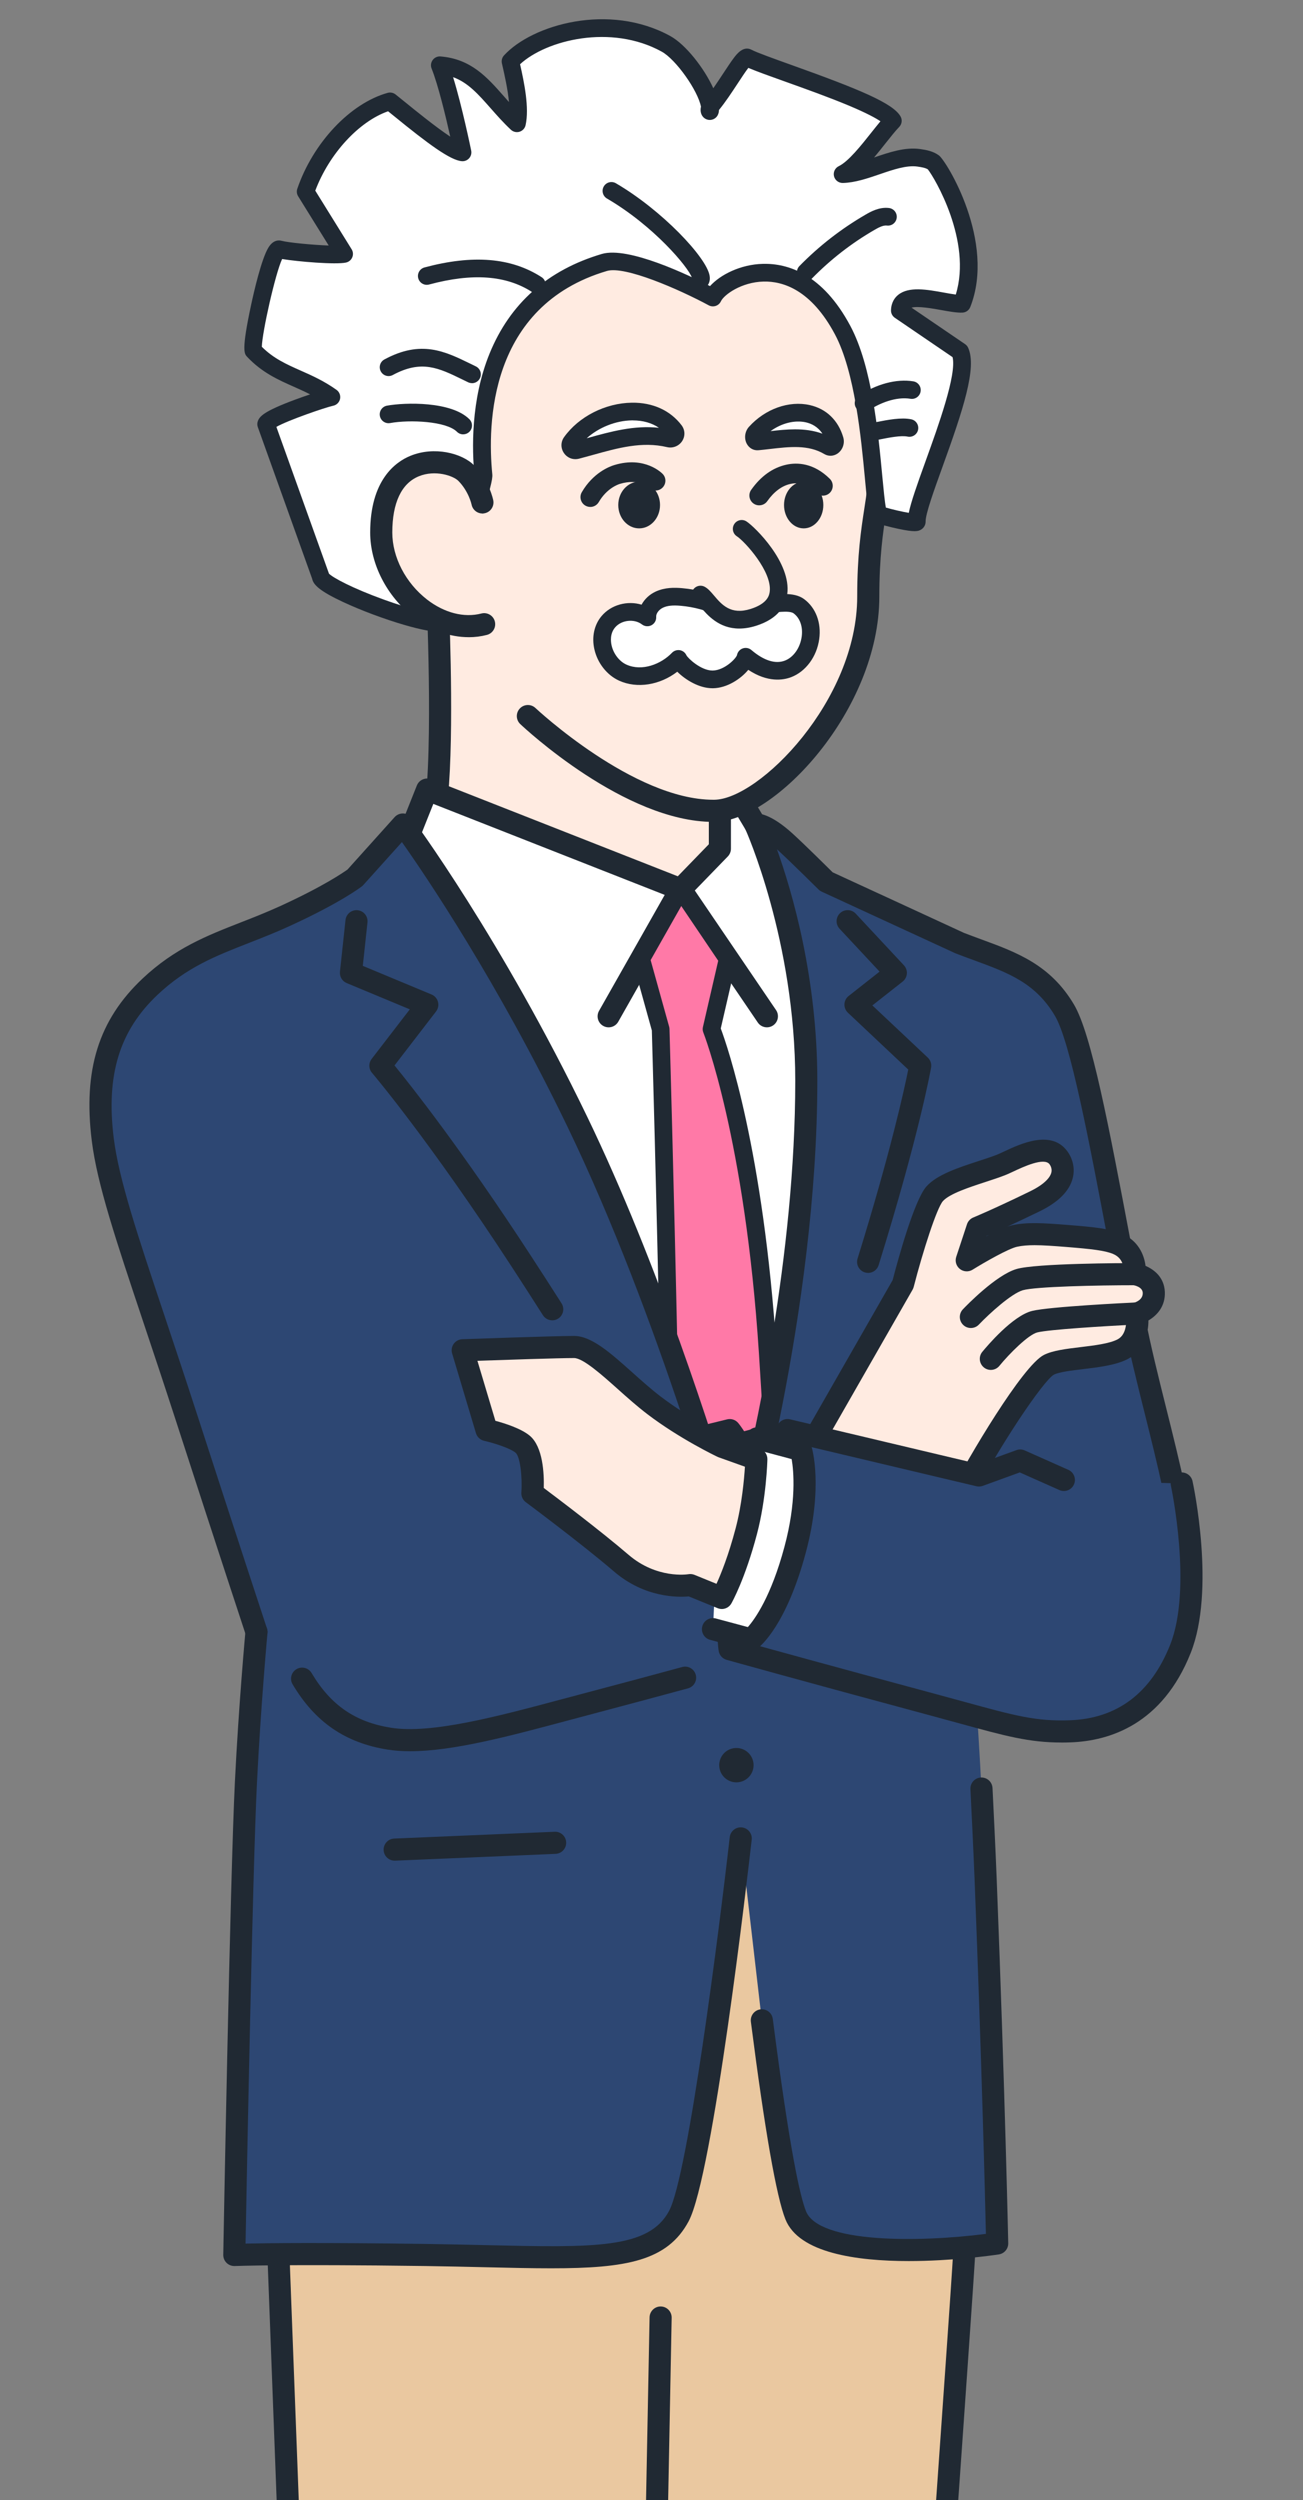 <?xml version="1.0" encoding="UTF-8"?>
<svg id="__1" data-name="_1" xmlns="http://www.w3.org/2000/svg" viewBox="0 0 453.54 869.92">
  <rect x="0" y="0" width="453.54" height="869.92" fill="#808080" stroke="none"/>
  <defs>
    <style>
      .cls-1 {
        fill: #2d4773;
      }

      .cls-2 {
        fill: #fff;
      }

      .cls-3 {
        fill: #202933;
      }

      .cls-4 {
        fill: #ff79a7;
      }

      .cls-5 {
        fill: #ffebe1;
      }

      .cls-6 {
        fill: #eac8a0;
      }
    </style>
  </defs>
  <path class="cls-6" d="M336.13,626.12v147.88c0,7-5.61,82.47-11.54,169.41h0s-6.61,90.93-7.92,116.29c-2.38,46.09,1.55,80.32-.07,87.34-1.4,6.08-5.76,9.15-5.76,9.15l7.82,43.65s-29.32,6.33-45.8,7.67c-30.91,2.51-50.62-2.53-50.62-2.53v2.12s-29.39,4.31-55.15,4.18c-28.89-.15-54.35-7.25-54.35-7.25l-16.35-433.03v-144.89h239.73Z"/>
  <path class="cls-3" d="M168.27,1215.14c25.47,0,54.25-4.18,54.54-4.22.98-.14,1.82-.65,2.41-1.36,7.32,1.36,24.41,3.72,47.96,1.81,16.54-1.34,45.09-7.48,46.29-7.74,2.03-.44,3.34-2.4,2.98-4.44l-7.44-41.53c1.77-1.8,4.25-5.03,5.34-9.73.74-3.21.56-9.4.12-22.01-.54-15.45-1.36-38.81.04-66.01,1.29-25.03,7.85-115.3,7.91-116.21,2.24-32.85,4.43-64.04,6.3-90.53,3.16-44.97,5.25-74.67,5.25-79.16v-147.88c0-2.12-1.72-3.85-3.85-3.85H96.41c-2.12,0-3.85,1.72-3.85,3.85v144.89l16.35,433.18c.06,1.67,1.2,3.11,2.81,3.56,1.06.3,26.29,7.23,55.36,7.39.39,0,.79,0,1.19,0ZM218.62,1203.72c-8.16,1.07-31.1,3.82-51.5,3.72-22.66-.12-43.41-4.65-50.63-6.41l-16.24-430.16v-140.89h232.03v144.04c0,4.22-2.19,35.43-5.23,78.62-1.86,26.49-4.06,57.69-6.3,90.53-.07.89-6.63,91.25-7.92,116.35-1.42,27.53-.59,51.09-.05,66.67.33,9.47.62,17.64.07,20-1.03,4.48-4.23,6.88-4.26,6.9-1.18.87-1.79,2.36-1.53,3.8l7.16,39.97c-8.32,1.71-29.01,5.81-41.66,6.83-29.8,2.42-49.17-2.37-49.36-2.42-1.16-.29-2.37-.04-3.31.69-.59.46-1.03,1.08-1.27,1.77Z"/>
  <path class="cls-3" d="M222.26,1208.84c2.09,0,3.8-1.67,3.84-3.77l7.69-398.6c.04-2.12-1.65-3.88-3.77-3.92-2.1-.05-3.88,1.65-3.92,3.77l-7.69,398.6c-.04,2.12,1.65,3.88,3.77,3.92.03,0,.05,0,.08,0Z"/>
  <g>
    <path class="cls-5" d="M113.36,327.54c22.63-12.13,30.82-20.8,37.17-40.49,4.55-16.92,1.86-77.27,1.86-77.27l49.24,16.77,48.95,13.76v65.73c0,6.97,27.36,19.11,46.65,26.31s4.94,24.6,4.94,24.6l-69.69,42.88h-40.14s-52.27-30.21-62.51-35.28c-10.24-5.07-39.09-24.88-16.46-37.01Z"/>
    <path class="cls-3" d="M192.33,403.67c1.33,0,2.62-.69,3.33-1.92,1.06-1.84.43-4.19-1.41-5.26-2.14-1.24-52.49-30.33-62.72-35.4-7.88-3.9-22.64-14.48-22.77-22.44-.02-1.05-.07-4.25,6.42-7.73,23.67-12.69,32.42-22.26,39.02-42.7.02-.06.04-.12.05-.18,3.87-14.37,2.75-57.28,2.2-72.82l43.94,14.97c.06.02.13.04.2.06l46.14,12.97v62.82c0,7.68,16.53,17.74,49.15,29.91,4.15,1.55,6.61,3.67,7.32,6.3,1.14,4.18-1.97,9.53-3.65,11.79l-69.1,42.52c-1.81,1.11-2.37,3.48-1.26,5.29,1.11,1.81,3.49,2.37,5.29,1.26l69.69-42.88c.36-.22.68-.5.95-.83.82-1,7.95-10,5.51-19.12-1.39-5.18-5.45-9.06-12.07-11.53-28.71-10.72-43.03-19.76-44.14-22.85v-65.59c0-1.72-1.15-3.24-2.8-3.7l-48.85-13.74-49.14-16.74c-1.2-.41-2.53-.2-3.55.56-1.02.76-1.59,1.98-1.54,3.25.03.6,2.61,59.73-1.7,76.01-5.99,18.52-13.27,26.38-35.3,38.19-8.78,4.71-10.54,10.56-10.48,14.63.21,13.09,19.6,25.53,27.05,29.21,10.01,4.95,61.77,34.86,62.29,35.16.61.35,1.27.52,1.92.52Z"/>
  </g>
  <g>
    <polygon class="cls-2" points="307.29 328.16 272.86 303.52 255.64 274.74 250.57 274.74 250.57 295.31 236.9 309.42 148.68 274.74 137.19 303.52 132.71 328.16 240.45 567.86 279.29 567.86 307.29 328.16"/>
    <path class="cls-3" d="M240.45,571.71h38.84c1.95,0,3.59-1.46,3.82-3.4l28-239.71c.16-1.39-.44-2.76-1.58-3.57l-33.77-24.17-16.81-28.09c-.69-1.16-1.95-1.87-3.3-1.87h-5.07c-2.12,0-3.85,1.72-3.85,3.85v19.01l-10.81,11.15-85.84-33.75c-1.97-.78-4.2.19-4.98,2.15l-11.48,28.78c-.1.24-.17.49-.21.74l-4.48,24.64c-.14.77-.04,1.56.28,2.26l107.74,239.71c.62,1.38,2,2.27,3.51,2.27ZM275.86,564.02h-32.93l-106.22-236.35,4.2-23.08,9.92-24.87,84.66,33.29c1.44.57,3.09.21,4.17-.9l13.68-14.11c.69-.72,1.08-1.68,1.08-2.68v-15.12l15.14,25.3c.27.45.63.85,1.06,1.15l32.58,23.32-27.34,234.05Z"/>
  </g>
  <path class="cls-3" d="M211.85,357.47c1.34,0,2.64-.7,3.35-1.95l21.99-38.82,26.57,39.08c1.19,1.76,3.59,2.21,5.34,1.02,1.76-1.19,2.21-3.59,1.02-5.34l-30.04-44.2c-.75-1.1-1.99-1.73-3.34-1.68-1.33.05-2.53.79-3.19,1.95l-25.04,44.2c-1.05,1.85-.4,4.2,1.45,5.24.6.34,1.25.5,1.89.5Z"/>
  <g>
    <path class="cls-4" d="M253.29,333.67l-5.63,24.42s14.63,36.41,19.57,112.41c1.22,18.81,3.03,50.67,4.68,80.63h-38.76c.08-29.17.04-60.1-.36-78.85-1.34-62.57-2.82-114.19-2.82-114.19l-6.79-24.42,13.74-24.25,16.39,24.25Z"/>
    <path class="cls-3" d="M271.9,554.2h-38.76c-.82,0-1.6-.33-2.18-.9-.58-.58-.9-1.36-.9-2.18.1-36.33-.02-62.84-.36-78.77-1.26-59.07-2.68-108.99-2.81-113.79l-6.69-24.06c-.22-.79-.12-1.63.29-2.34l13.74-24.25c.53-.93,1.49-1.52,2.56-1.56,1.07-.04,2.07.47,2.67,1.35l16.39,24.25c.48.71.64,1.58.45,2.41l-5.42,23.5c2.33,6.22,14.88,42.46,19.43,112.43,1.04,16.05,2.62,43.19,4.68,80.66.05.84-.26,1.67-.84,2.28-.58.61-1.39.96-2.24.96ZM236.22,548.05h32.43c-1.97-35.78-3.49-61.79-4.5-77.35-4.84-74.5-19.21-111.1-19.35-111.46-.23-.58-.28-1.23-.14-1.84l5.33-23.11-12.86-19.03-10.66,18.82,6.45,23.19c.07.24.1.49.11.74.02.52,1.5,52.35,2.83,114.21.33,15.53.46,41.03.37,75.84Z"/>
  </g>
  <path class="cls-1" d="M52.23,343.32c14.68-13.85,29.2-16.47,46.86-24.53,17.65-8.06,24.51-13.4,24.51-13.4l16.64-18.5s30.55,40.92,60.76,103.5c32.64,67.61,55.3,150.22,55.3,150.22,0,0,24.36-83.46,24.36-164.51,0-50.35-17.74-89.2-17.74-89.2,0,0,3.2-.54,10.42,6.05,4.64,4.23,14.27,13.81,14.27,13.81l16.98,7.83v-.02s.08.04.22.12l29.25,13.48c14.81,5.75,27.71,8.56,36.47,23.35,6.98,11.78,14.86,58.98,24.2,107.13,8.76,45.13,30.36,98.51,9.11,122.41-13.83,15.55-64.6,3.15-64.6,3.15,0,0,2.22,28.47,3.82,69.45,2.97,75.99,4.03,126.99,4.03,126.99,0,0-62.53,9.19-70.13-9.81-3.6-8.99-8.08-38.87-11.8-67.84l-7.33-63.3s-13.14,115.7-21.52,131.4c-9.52,17.85-34.58,14.3-88.17,13.55-50.15-.7-66.58,0-66.58,0,0,0,2.9-130.25,4.04-164.44,1.14-34.19,3.67-52.33,3.67-52.33,0,0-9.75-29.51-24.38-74.69-15.82-48.83-26.68-77-29.13-96.75-2.74-22.17,1.52-39,16.46-53.1Z"/>
  <path class="cls-3" d="M316.27,786.75c14.81,0,28.37-1.86,31.38-2.31,1.92-.28,3.33-1.95,3.29-3.89-.01-.51-1.09-51.9-4.03-127.06-.39-9.95-1.09-24.38-1.44-31.34-.11-2.12-1.92-3.76-4.04-3.65-2.12.11-3.75,1.91-3.65,4.04.35,6.94,1.05,21.34,1.44,31.25,2.5,64.06,3.66,110.83,3.95,123.5-23.2,2.98-58.15,3.33-62.63-7.89-1.99-4.98-5.61-20.62-11.55-66.9-.27-2.11-2.21-3.6-4.3-3.33-2.11.27-3.6,2.2-3.33,4.31,4.85,37.8,8.9,60.94,12.04,68.78,4.67,11.68,24.71,14.49,42.88,14.49Z"/>
  <path class="cls-3" d="M376.04,592.78c12.32,0,24.41-2.13,30.67-9.17,17.65-19.85,8.71-55.61-.74-93.48-2.68-10.72-5.45-21.8-7.47-32.22-1.69-8.72-3.34-17.41-4.94-25.87-7.64-40.37-13.67-72.26-19.73-82.49-8.21-13.87-19.9-18.16-32.26-22.69-1.97-.72-3.97-1.46-6.02-2.25l-29.17-13.46c-.16-.08-.33-.16-.49-.22l-16.06-7.4c-2.04-2.02-9.8-9.7-13.9-13.44-7.76-7.08-12.13-7.26-13.65-7-1.18.2-2.2.93-2.76,1.99-.56,1.06-.6,2.31-.1,3.4.17.38,17.39,38.75,17.39,87.6,0,60.71-13.96,123.47-20.68,150.16-7.85-26.24-27.01-86.44-51.67-137.53-30.02-62.19-60.84-103.71-61.15-104.12-.69-.92-1.76-1.49-2.91-1.54-1.14-.05-2.26.41-3.04,1.27l-16.38,18.22c-1.34.97-8.37,5.85-23.5,12.76-4.74,2.16-9.28,3.94-13.68,5.66-11.84,4.63-23.02,9.01-34.22,19.57-15.24,14.38-20.69,31.76-17.64,56.37,1.86,15.03,8.31,34.33,18.08,63.54,3.34,9.99,7.12,21.31,11.21,33.92,14.47,44.67,24.29,74.42,24.39,74.71.67,2.02,2.84,3.11,4.86,2.45,2.02-.67,3.11-2.84,2.45-4.86-.1-.3-9.91-30.02-24.38-74.67-4.1-12.65-7.89-23.98-11.23-33.99-9.62-28.78-15.97-47.79-17.74-62.05-2.71-21.93,2-37.3,15.28-49.83,10.12-9.54,20.14-13.46,31.74-18,4.49-1.76,9.14-3.57,14.07-5.83,17.86-8.16,24.98-13.64,25.28-13.87.18-.14.35-.29.5-.46l13.45-14.95c8.15,11.53,33.13,48.3,57.63,99.05,32.12,66.53,54.83,148.74,55.05,149.56.46,1.66,1.96,2.81,3.68,2.83.01,0,.02,0,.03,0,1.71,0,3.21-1.13,3.69-2.77.25-.84,24.51-84.93,24.51-165.59,0-35.85-8.71-65.66-14.05-80.57.1.09.19.17.29.26,4.52,4.13,14.05,13.6,14.15,13.69.32.32.69.58,1.1.77l16.98,7.83s.07.03.11.05c.04.02.07.04.11.05l29.25,13.48c.07.03.15.06.22.09,2.13.83,4.22,1.59,6.26,2.34,12,4.4,21.47,7.87,28.29,19.39,5.37,9.07,11.89,43.52,18.79,80,1.6,8.47,3.25,17.17,4.94,25.9,2.06,10.62,4.86,21.8,7.56,32.62,8.56,34.26,17.41,69.69,2.46,86.5-10.07,11.33-47.31,5.26-60.81,1.96-2.06-.51-4.14.76-4.65,2.82-.5,2.06.76,4.14,2.82,4.65,3.15.77,20.66,4.85,37.71,4.85Z"/>
  <path class="cls-3" d="M191.93,789.27c26,0,40.4-2.56,47.77-16.37,8.48-15.9,20.6-120.86,21.95-132.78.24-2.11-1.28-4.02-3.39-4.26-2.1-.24-4.02,1.28-4.26,3.39-3.63,31.98-14.5,117.67-21.1,130.03-7.06,13.24-25.97,12.8-63.66,11.93-6.47-.15-13.48-.31-21.06-.42-36.67-.51-55.24-.28-62.71-.12.41-22.26,2.47-129.96,3.97-160.29,1.31-26.49,3.64-51.92,3.66-52.17.2-2.12-1.36-3.99-3.48-4.18-2.12-.19-3.99,1.36-4.18,3.48-.02.26-2.37,25.84-3.68,52.5-1.67,33.84-4.03,163.26-4.05,164.56-.02,1.06.4,2.08,1.16,2.82.76.74,1.79,1.13,2.85,1.09.16,0,16.98-.69,66.36,0,7.55.11,14.54.27,20.99.42,8.46.2,16.06.37,22.85.37Z"/>
  <g>
    <circle class="cls-3" cx="256.3" cy="566.78" r="5.98"/>
    <circle class="cls-3" cx="256.3" cy="614.21" r="5.98" transform="translate(-95.08 48.99) rotate(-9.22)"/>
  </g>
  <path class="cls-3" d="M137.37,647.43c.06,0,.11,0,.17,0l55.85-2.37c2.12-.09,3.77-1.88,3.68-4.01-.09-2.12-1.88-3.78-4.01-3.68l-55.85,2.37c-2.12.09-3.77,1.88-3.68,4.01.09,2.07,1.79,3.68,3.84,3.68Z"/>
  <path class="cls-3" d="M192.22,459.42c.71,0,1.42-.19,2.06-.6,1.79-1.14,2.32-3.52,1.18-5.31-3.45-5.41-7.06-11.02-10.82-16.78-23.76-36.47-41.55-58.93-47.32-66l14.46-18.79c.73-.95.98-2.18.67-3.34-.31-1.16-1.13-2.1-2.24-2.56l-23.93-9.96,1.63-15.12c.23-2.11-1.3-4.01-3.41-4.24-2.1-.23-4.01,1.3-4.24,3.41l-1.93,17.98c-.18,1.69.77,3.31,2.35,3.96l21.96,9.14-13.28,17.25c-1.11,1.44-1.06,3.46.12,4.84.2.23,20.01,23.54,48.72,67.61,3.74,5.74,7.34,11.33,10.77,16.72.73,1.15,1.98,1.78,3.25,1.78Z"/>
  <path class="cls-3" d="M302.16,442.92c1.64,0,3.16-1.06,3.67-2.71,14.08-45.3,18.09-67.8,18.26-68.74.22-1.28-.21-2.58-1.15-3.47l-19.29-18.16,10.55-8.3c.85-.67,1.37-1.66,1.46-2.73.08-1.07-.29-2.13-1.02-2.92l-16.78-17.98c-1.45-1.55-3.88-1.64-5.44-.19-1.55,1.45-1.64,3.88-.19,5.44l13.93,14.92-10.77,8.48c-.88.69-1.41,1.73-1.46,2.85-.05,1.12.39,2.2,1.21,2.97l21,19.78c-1.3,6.48-6.07,28.52-17.64,65.77-.63,2.03.5,4.18,2.53,4.81.38.12.76.17,1.14.17Z"/>
  <g>
    <path class="cls-5" d="M217.82,55.13c19.67-.25,43.88,3.48,58.15,18.46,30.13,31.64,31.35,79.11,29.71,96.4-.81,8.38-3.46,17.7-3.46,37.59,0,38.92-36.05,74.37-53.54,74.55-29.69.3-64.94-32.96-64.94-32.96l-29.28-44.16v-25.69s0-16.39.15-33.76c.23-25.79,8.08-89.71,63.2-90.42Z"/>
    <path class="cls-3" d="M248.28,285.98c.15,0,.29,0,.44,0,21.06-.21,57.35-39.03,57.35-78.4,0-13.94,1.32-22.51,2.38-29.4.42-2.74.82-5.33,1.06-7.82.59-6.25,4.75-62.13-30.76-99.42-15.89-16.69-41.96-19.9-60.98-19.66-62.99.81-66.86,78.64-67,94.23-.15,17.19-.15,33.63-.15,33.8v25.69c0,2.12,1.72,3.85,3.85,3.85s3.85-1.72,3.85-3.85v-25.69c0-.16,0-16.57.15-33.73.13-14.34,3.58-85.88,59.4-86.6,14.34-.19,40.59,1.81,55.31,17.27,26.93,28.28,30.69,72,28.67,93.38-.22,2.27-.58,4.64-1.01,7.38-1.1,7.15-2.47,16.05-2.47,30.57,0,36.26-34.2,70.54-49.73,70.7-.12,0-.25,0-.37,0-27.71,0-61.55-31.6-61.89-31.92-1.55-1.46-3.98-1.38-5.44.16-1.46,1.55-1.39,3.98.16,5.44,1.48,1.4,36.4,34.02,67.17,34.02Z"/>
  </g>
  <path class="cls-3" d="M258.05,217.78c.08-.94,1.1-1.37,2.73-2.49,1.57-1.21,2.6-1.9,3.41-1.62.85.29,1.99,2.97-1.14,5.4-3.25,2.24-5.09-.31-5-1.29Z"/>
  <path class="cls-3" d="M205.46,176.4c1.18,0,2.32-.61,2.96-1.7,2.75-4.73,6.6-6.1,7.35-6.33,6.54-1.99,9.85,1.17,9.99,1.31,1.33,1.31,3.48,1.34,4.81.03,1.33-1.3,1.4-3.41.13-4.76-.25-.26-6.17-6.4-16.92-3.12-1.65.5-7.33,2.67-11.27,9.43-.95,1.63-.39,3.73,1.24,4.67.54.31,1.13.46,1.71.46Z"/>
  <path class="cls-3" d="M264.27,175.83c1.07,0,2.13-.5,2.79-1.44,2.36-3.32,5.08-5.35,8.09-6.01,3.11-.69,6.1.36,8.89,3.1,1.34,1.33,3.51,1.31,4.83-.03,1.33-1.34,1.31-3.51-.03-4.84-5.66-5.58-11.38-5.75-15.17-4.91-4.72,1.05-8.83,3.98-12.2,8.74-1.09,1.54-.73,3.67.81,4.77.6.43,1.29.63,1.97.63Z"/>
  <ellipse class="cls-3" cx="222.47" cy="175.73" rx="7.27" ry="8.12"/>
  <ellipse class="cls-3" cx="279.74" cy="175.73" rx="6.84" ry="8.12"/>
  <g>
    <g>
      <path class="cls-3" d="M142.74,609.35c14.93,0,34.3-5.18,54.62-10.61,2.5-.67,5-1.34,7.5-2,12.06-3.19,23.71-6.31,34.62-9.27,2.05-.56,3.26-2.67,2.7-4.72-.56-2.05-2.67-3.26-4.72-2.7-10.9,2.96-22.53,6.08-34.57,9.26-2.51.66-5.02,1.33-7.52,2-22.26,5.95-45.28,12.1-59.27,9.87-12.46-1.98-20.99-7.86-27.64-19.04-1.09-1.83-3.45-2.43-5.27-1.34-1.83,1.09-2.43,3.45-1.34,5.27,7.82,13.15,18.32,20.36,33.04,22.71,2.45.39,5.07.57,7.85.57Z"/>
      <path class="cls-3" d="M269.34,537.67c.33,0,.66-.04,1-.13,2.05-.55,3.27-2.66,2.72-4.71-7.32-27.33-15.8-37.33-16.15-37.74-.94-1.09-2.41-1.56-3.81-1.22-.14.03-14.65,3.55-31.55,7.9-2.06.53-3.3,2.63-2.77,4.68.53,2.06,2.63,3.3,4.68,2.77,12.72-3.27,24.07-6.07,28.93-7.26,2.49,3.79,8.12,13.77,13.24,32.87.46,1.72,2.01,2.85,3.71,2.85Z"/>
      <g>
        <path class="cls-2" d="M264.6,500.49s7.13,7.98,13.77,32.96l1.55,33.43-13.27,3.56s-8.7-6.52-15.33-31.24c-5.91-22.05-2.05-34.6-2.05-34.6l15.34-4.11Z"/>
        <path class="cls-3" d="M266.64,574.28c.33,0,.67-.04,1-.13l13.27-3.56c2.05-.55,3.27-2.66,2.72-4.71-.55-2.05-2.66-3.27-4.71-2.72l-11.15,2.99c-2.42-2.74-8.08-10.59-12.74-27.95-4.2-15.68-3.21-26.31-2.5-30.49l10.5-2.81c2.24,3.49,7.04,12.32,11.62,29.54.54,2.05,2.64,3.28,4.71,2.73,2.05-.55,3.28-2.65,2.73-4.71-6.8-25.57-14.3-34.18-14.62-34.53-.97-1.08-2.47-1.53-3.86-1.15l-15.34,4.11c-1.28.34-2.29,1.32-2.68,2.58-.17.56-4.12,13.87,2.01,36.72,6.77,25.28,15.74,32.57,16.74,33.32.67.5,1.48.77,2.31.77Z"/>
      </g>
    </g>
    <g>
      <g>
        <path class="cls-5" d="M334.14,521.2c8.71-16.86,25.66-43.66,30.98-46.32,5.32-2.66,19.25-2.03,25.71-5.45,6.46-3.42,4.88-12.41,4.88-12.41,0,0,6.19-1.59,5.92-7.38-.25-5.45-6.68-6.3-6.68-6.3,0,0,1.02-7.66-6.01-10.58-3.51-1.46-8.58-2.01-17.53-2.72-7.88-.63-13.5-1.01-18.18,0-4.69,1.01-16.72,8.48-16.72,8.48l3.74-11.33s6.74-2.75,19.95-9.18c12.3-5.98,10.12-12.57,8.26-15.13-4.46-6.17-15.71.79-20.04,2.47-7.2,2.8-18.96,5.45-23.05,10-4.09,4.56-11.05,31.5-11.05,31.5l-30.33,52.98-21.74,12.44s-.5,5.25,3.06,21.01c3.56,15.77,9.88,24.17,9.88,24.17l30.97-11.11s17.6-5.01,28-25.15Z"/>
        <path class="cls-3" d="M275.17,561.31c.43,0,.87-.07,1.3-.23l30.86-11.07c1.92-.58,19.57-6.41,30.22-27.04h0c10.21-19.77,25.65-42.64,29.29-44.65,1.87-.94,6.09-1.44,10.16-1.93,5.67-.68,11.54-1.39,15.62-3.55,5.61-2.97,7.13-8.89,7.12-13.38,2.91-1.69,5.95-4.88,5.71-9.98-.23-4.94-3.61-7.69-6.72-9.01-.47-3.88-2.55-8.84-8.34-11.24-4.2-1.74-9.87-2.3-18.7-3-8.6-.69-14.19-1.03-19.3.08-.53.11-1.12.29-1.76.51,2.99-1.38,6.73-3.14,11.22-5.32,6.53-3.18,10.41-7.07,11.54-11.57.8-3.18.13-6.56-1.84-9.28-5.56-7.7-16.29-2.68-22.06.02-.97.46-1.82.86-2.49,1.12-1.85.72-4.07,1.45-6.42,2.21-7.09,2.32-14.42,4.72-18.09,8.81-4.27,4.76-9.94,25.53-11.78,32.61l-29.55,51.62-20.84,11.92c-1.09.62-1.8,1.73-1.92,2.97-.06.6-.45,6.32,3.14,22.23,3.7,16.38,10.28,25.26,10.56,25.63.74.99,1.89,1.54,3.08,1.54ZM360.1,433.27c2.99,0,6.54.26,10.98.61,8.98.72,13.47,1.24,16.36,2.44,4.25,1.76,3.7,6.32,3.67,6.52-.28,2.11,1.2,4.04,3.31,4.32.1.02,3.24.52,3.34,2.67.12,2.46-2.54,3.33-3.07,3.48-1.9.54-3.13,2.44-2.79,4.38,0,.04.99,6.29-2.89,8.34-2.81,1.49-8.19,2.14-12.94,2.71-4.94.6-9.61,1.16-12.69,2.7-7.46,3.73-26.4,35.84-32.67,47.99h0c-9.45,18.3-25.49,23.17-25.65,23.22-.07.02-.16.05-.23.08l-28.08,10.07c-1.96-3.36-5.44-10.29-7.71-20.36-2.21-9.76-2.79-15.32-2.94-17.95l19.78-11.32c.59-.34,1.09-.83,1.43-1.43l30.33-52.98c.17-.3.3-.62.39-.95,3.23-12.52,8.05-27.51,10.19-29.89,2.29-2.56,9.21-4.82,14.76-6.63,2.45-.8,4.77-1.56,6.82-2.36.8-.31,1.81-.78,2.97-1.32,3.48-1.63,10.73-5.02,12.56-2.48.3.41.96,1.53.61,2.9-.31,1.23-1.69,3.72-7.44,6.52-12.9,6.28-19.65,9.05-19.72,9.08-1.04.43-1.85,1.29-2.2,2.36l-3.74,11.33c-.51,1.54,0,3.23,1.27,4.23,1.27,1,3.04,1.1,4.41.25,4.44-2.75,12.56-7.36,15.5-7.99,1.78-.39,3.76-.54,6.08-.54ZM344.33,429.64c-.34.18-.69.36-1.03.54l.04-.11c.29-.13.62-.27.99-.43Z"/>
      </g>
      <path class="cls-3" d="M344.88,476.67c1.11,0,2.22-.48,2.98-1.41,3.47-4.24,10.09-10.88,13.24-11.65,4.05-.99,23.02-2.18,34.78-2.74,2.12-.1,3.76-1.9,3.66-4.02-.1-2.12-1.93-3.76-4.02-3.66-3.07.14-30.18,1.46-36.25,2.95-6.78,1.67-15.65,12.17-17.36,14.25-1.35,1.64-1.1,4.07.54,5.41.71.59,1.58.87,2.43.87Z"/>
      <path class="cls-3" d="M337.94,462.09c1.01,0,2.03-.4,2.78-1.19,3.81-3.99,11.32-10.77,15.27-11.95,4.28-1.28,26.15-1.75,38.94-1.75,2.12,0,3.85-1.72,3.85-3.85s-1.72-3.85-3.85-3.85c-3.5,0-34.38.06-41.14,2.07-7.19,2.14-17.49,12.81-18.64,14.02-1.47,1.54-1.41,3.97.13,5.44.74.71,1.7,1.06,2.65,1.06Z"/>
    </g>
  </g>
  <path class="cls-1" d="M274.09,497.6l66.66,15.81,14.34-5.21,15.2,6.76,41.03,1.24s7.92,36.51-.45,57.55c-8.37,21.03-23.47,28.15-38.38,28.68-14.53.52-22.51-2.46-48.28-9.4-44.08-11.86-70.26-19.18-70.26-19.18,0,0-2.39-13.25,4.79-40.03,7.18-26.79,15.35-36.22,15.35-36.22Z"/>
  <path class="cls-3" d="M369.4,606.33c1.05,0,2.12-.02,3.23-.06,13.62-.49,31.93-6.28,41.82-31.11,8.7-21.87.97-58.25.64-59.78-.45-2.07-2.49-3.4-4.57-2.94-2.08.45-3.4,2.5-2.95,4.57.08.35,7.56,35.63-.27,55.31-6.7,16.84-18.46,25.67-34.94,26.26-11.76.42-19.06-1.58-36.67-6.41-3.15-.86-6.61-1.81-10.47-2.85-35.87-9.65-60.11-16.35-67.69-18.46-.28-4.75-.22-16.79,4.94-36.04,5.12-19.1,10.75-29.09,13.24-32.88l64.16,15.21c.74.17,1.5.13,2.2-.13l12.89-4.68,13.78,6.13c1.95.86,4.22,0,5.08-1.95.86-1.94-.01-4.21-1.95-5.08l-15.2-6.76c-.91-.4-1.94-.44-2.88-.1l-13.26,4.82-65.54-15.54c-1.4-.33-2.86.14-3.8,1.22-.36.41-8.83,10.41-16.15,37.74-7.32,27.31-4.97,41.14-4.87,41.71.26,1.45,1.33,2.63,2.75,3.02.26.07,26.7,7.46,70.3,19.19,3.85,1.03,7.3,1.98,10.43,2.84,16.35,4.49,24.58,6.74,35.76,6.74Z"/>
  <g>
    <path class="cls-2" d="M263.48,500.49l15.34,4.11s3.86,12.55-2.05,34.6c-6.62,24.72-15.33,31.24-15.33,31.24l-13.27-3.56,1.55-33.43c6.64-24.98,13.77-32.96,13.77-32.96Z"/>
    <path class="cls-3" d="M261.44,574.28c.82,0,1.63-.26,2.31-.77,1-.75,9.97-8.04,16.74-33.32,6.12-22.86,2.18-36.17,2.01-36.72-.39-1.27-1.4-2.24-2.68-2.58l-15.34-4.11c-1.4-.38-2.9.07-3.86,1.15-.32.35-7.82,8.96-14.62,34.53-.54,2.05.68,4.16,2.73,4.71,2.07.55,4.16-.68,4.71-2.73,4.57-17.2,9.37-26.03,11.62-29.54l10.5,2.81c.71,4.17,1.7,14.8-2.51,30.49-4.64,17.32-10.29,25.18-12.74,27.95l-11.15-2.99c-2.05-.55-4.16.67-4.71,2.72-.55,2.05.67,4.16,2.72,4.71l13.27,3.56c.33.09.66.13,1,.13Z"/>
  </g>
  <g>
    <path class="cls-5" d="M263.27,507.7l-11.84-4.23s-12.71-6.03-23.75-14.44c-10.62-8.09-21.06-20.33-27.86-20.33s-38.76,1.14-38.76,1.14l8.3,27.75s9.06,2.05,12.54,4.92c4.37,3.61,3.42,17.1,3.42,17.1,0,0,19.45,14.45,30.95,24.31,11.42,9.79,24.01,7.62,24.01,7.62l10.96,4.47s4.48-7.84,8.55-23.3c3.17-12.03,3.49-25.03,3.49-25.03Z"/>
    <path class="cls-3" d="M251.23,559.87c1.35,0,2.64-.71,3.34-1.94.19-.34,4.78-8.46,8.93-24.23,3.24-12.32,3.6-25.36,3.61-25.91.04-1.66-.99-3.16-2.55-3.72l-11.65-4.16c-1.51-.73-12.99-6.4-22.9-13.94-3.32-2.53-6.68-5.53-9.92-8.43-7.62-6.81-14.2-12.69-20.27-12.69-7.06,0-37.6,1.1-38.9,1.14-1.19.04-2.29.63-2.99,1.6-.69.97-.9,2.2-.56,3.34l8.3,27.75c.4,1.33,1.48,2.34,2.83,2.65,3.39.77,9.03,2.56,10.94,4.14,1.62,1.34,2.41,8.42,2.03,13.86-.09,1.31.49,2.57,1.54,3.36.19.14,19.48,14.49,30.74,24.15,10.68,9.16,22.28,8.98,25.98,8.64l10.04,4.09c.47.19.96.29,1.45.29ZM259.29,510.36c-.27,4.35-1.06,13.17-3.22,21.38-2.48,9.43-5.1,15.9-6.68,19.36l-7.65-3.12c-.67-.27-1.4-.35-2.11-.23-.43.07-11.04,1.67-20.85-6.75-9.51-8.16-24.55-19.53-29.51-23.25.14-4.95-.25-14.36-4.91-18.21-3.03-2.51-8.67-4.29-11.93-5.16l-6.25-20.88c9.2-.32,28.41-.96,33.64-.96,3.13,0,9.79,5.95,15.14,10.73,3.35,3,6.82,6.09,10.39,8.81,11.23,8.55,23.9,14.6,24.43,14.85.12.06.24.1.36.15l9.15,3.27Z"/>
  </g>
  <g>
    <path class="cls-2" d="M232.88,152.58c-11.07-2.62-21.31,1.21-32.14,4.05-1.61.42-2.87-1.4-1.9-2.75,8-11.17,27.46-15.26,35.95-4.04,1,1.32-.29,3.12-1.91,2.74Z"/>
    <path class="cls-3" d="M200.27,159.77c-1.57,0-3.04-.76-3.97-2.11-1.17-1.7-1.16-3.89.05-5.57,5.12-7.15,14.37-11.85,23.58-11.97,7.26-.11,13.41,2.7,17.32,7.87,1.23,1.63,1.3,3.78.19,5.49-1.13,1.73-3.24,2.58-5.26,2.1,0,0,0,0,0,0-8.68-2.05-17.03.27-25.88,2.73-1.58.44-3.17.88-4.77,1.3-.42.11-.84.16-1.26.16ZM220.28,146.27c-.09,0-.18,0-.27,0-5.72.08-11.63,2.47-15.8,6.23.15-.04.3-.08.44-.12,7.92-2.2,16.08-4.47,24.71-3.52-2.46-1.69-5.57-2.58-9.08-2.58ZM233.59,149.58s0,0,0,0h0s0,0,0,0Z"/>
  </g>
  <g>
    <path class="cls-2" d="M288.51,155.35c-7.59-4.51-16.07-2.6-24.76-1.75-1.29.13-1.8-1.87-.77-3.01,8.52-9.45,23.9-9.97,27.58,2.44.43,1.46-.94,2.98-2.05,2.33Z"/>
    <path class="cls-3" d="M289.07,158.58c-.74,0-1.47-.19-2.13-.58,0,0,0,0,0,0-5.59-3.32-12.12-2.56-19.03-1.76-1.28.15-2.56.3-3.86.42-1.75.18-3.35-.73-4.17-2.35-.93-1.85-.6-4.23.81-5.79,5.63-6.24,13.94-9.21,21.18-7.57,5.75,1.3,9.89,5.28,11.64,11.2.59,2.01-.11,4.21-1.75,5.49-.8.62-1.75.94-2.7.94ZM290.08,152.7h0s0,0,0,0ZM276.73,149.39c3.2,0,6.4.38,9.53,1.51-1.62-2.49-3.9-3.52-5.74-3.94-3.93-.89-8.53.31-12.31,3.05,2.82-.32,5.68-.62,8.52-.62Z"/>
  </g>
  <g>
    <path class="cls-2" d="M251.66,211.67c-4.51-2.17-9.42-3.52-14.41-3.96-2.62-.23-5.37-.19-7.76.92-2.39,1.12-4.32,3.54-4.15,6.17-4.01-3.05-10.38-2.33-13.61,1.54-4.54,5.44-1.41,14.74,5.04,17.68,6.45,2.93,14.45.35,19.35-4.77.93,2.04,6.62,7.21,12.01,7.14,5.69-.08,11.08-5.53,11.43-7.88,18.05,15.36,29.21-9.66,18.52-17.59-3.31-2.46-11.17-.35-15.28.03-2.05.19-4.08,1.15-6.14,1.15l-5-.44Z"/>
    <path class="cls-3" d="M248.01,239.48c-4.69,0-9.41-2.92-12.27-5.75-6.05,4.65-13.97,5.96-20.25,3.11-4.21-1.92-7.51-6.09-8.6-10.9-.98-4.29-.07-8.5,2.48-11.55,3.36-4.02,9.06-5.47,13.94-3.99,1.02-1.9,2.72-3.53,4.87-4.54,3.23-1.51,6.68-1.44,9.33-1.2,5.2.46,10.23,1.8,14.96,4l4.3.38c.72-.02,1.59-.25,2.5-.49.97-.25,2.07-.54,3.24-.65.85-.08,1.96-.25,3.14-.43,4.75-.74,10.67-1.66,14.25,1,4.07,3.02,6.03,8.22,5.25,13.9-.84,6.11-4.68,11.31-9.77,13.25-2.77,1.06-8.13,1.94-14.92-2.55-2.67,3.23-7.45,6.34-12.3,6.41-.05,0-.11,0-.16,0ZM236.12,226.19c.17,0,.34.01.51.04,1,.17,1.86.83,2.28,1.75.56,1.11,5.1,5.34,9.08,5.34.03,0,.05,0,.08,0,4-.06,7.97-4,8.45-5.34.19-1.07.93-1.96,1.95-2.34,1.05-.39,2.22-.19,3.07.54,4.31,3.67,8.34,4.95,11.64,3.69,3.02-1.15,5.33-4.43,5.87-8.34.47-3.42-.58-6.46-2.82-8.12-1.51-1.12-6.8-.3-9.64.14-1.28.2-2.49.39-3.53.48-.66.06-1.43.26-2.24.47-1.24.33-2.64.69-4.18.69-.09,0-.18,0-.27-.01l-5-.44c-.37-.03-.73-.13-1.06-.29-4.21-2.02-8.7-3.25-13.35-3.66-2.79-.25-4.7-.05-6.18.65-1.43.67-2.46,2.04-2.38,3.19.08,1.2-.55,2.34-1.62,2.91-1.06.57-2.36.47-3.32-.26-2.72-2.07-7.19-1.56-9.38,1.06-1.79,2.14-1.52,4.83-1.2,6.24.67,2.93,2.69,5.55,5.15,6.67,5.45,2.48,12.11-.18,15.86-4.1.59-.61,1.39-.95,2.22-.95ZM256.52,228.03s0,.02,0,.03v-.03Z"/>
  </g>
  <g>
    <path class="cls-5" d="M258.14,184.02c4.34,2.81,24.14,24.5,4.03,30.8-11.73,3.68-15.58-6.47-18.36-7.94"/>
    <path class="cls-3" d="M257.3,218.71c-7.1,0-11.13-4.74-13.51-7.55-.5-.58-1.17-1.38-1.45-1.58-1.47-.81-2.03-2.65-1.24-4.13.79-1.5,2.65-2.08,4.16-1.29,1.2.63,2.14,1.74,3.23,3.02,2.74,3.23,5.85,6.88,12.77,4.71,6.09-1.91,6.51-4.96,6.65-5.96.95-6.97-8.66-17.53-11.42-19.32-1.43-.92-1.83-2.83-.91-4.26s2.83-1.84,4.26-.91c2.86,1.85,15.67,14.34,14.18,25.31-.49,3.62-2.78,8.46-10.9,11.01-2.13.67-4.05.95-5.79.95ZM242.36,209.6s0,0,.01,0c0,0,0,0-.01,0Z"/>
  </g>
  <g>
    <path class="cls-2" d="M168.24,165.35c.35,3.45-13.07,41.04-12.09,49.9.73,6.62-44.16-10.01-44.51-14.62l-19.01-53.04c1.03-2.74,21.15-9.14,22.76-9.44-9.74-6.96-18.9-7.37-27.13-16.07-1.3-1.37,5.89-36.11,8.95-35.3,3.39.9,19.17,2.32,22.6,1.57l-13.44-21.65c4.9-14.28,16.74-27.89,29.37-31.4,3.74,2.87,20.57,17.38,25.27,17.73,0,0-4.38-21.42-7.97-30.29,12.84,1.05,17.49,11.36,26.9,20.17,1.32-5.92-.95-15.61-2.29-21.52,9.08-9.9,34.46-16.95,54.15-6.11,6.29,3.46,14.86,16.09,15.38,22.43.16,2.01-.88.49.43-1.05,5.01-5.92,11.05-17.36,12.51-16.59,6.56,3.45,46.98,15.53,50.6,21.99-4.53,4.69-11.56,15.73-17.44,18.55,8.3-.17,18.27-6.84,26.49-5.68,1.82.26,3.7.58,5.18,1.66,1.37,1,18.35,27.6,9.86,49.13-5.78.23-21.36-5.8-21.6,2.33l20.93,14.26c4.53,10.22-15.21,50.85-15.09,59.21.01.99-9.71-1.26-12.92-2.36-2.56-.87-1.86-43.63-12.85-64.26-16.66-31.28-41.94-18.27-45.19-11.36,0,0-27.97-15.09-37.75-12.2-40.47,11.97-44.4,51.03-42.1,74.03Z"/>
    <path class="cls-3" d="M153.27,219.86c-2.52,0-6.39-.62-12.62-2.44-6.85-1.99-14.95-5.02-21.13-7.9-8.19-3.81-10.44-6.02-10.87-8.13l-18.91-52.77c-.25-.69-.24-1.44.02-2.12.61-1.62,2.06-3.4,12.97-7.44,1.75-.65,3.55-1.28,5.21-1.84-1.93-.99-3.84-1.84-5.73-2.68-5.4-2.4-10.98-4.87-16.18-10.37-1.01-1.07-2.05-2.17,1.4-18.2.99-4.59,3.54-15.71,5.95-19.75,1.64-2.75,3.61-2.71,4.64-2.43,2.4.64,10.81,1.44,16.39,1.64l-10.63-17.13c-.49-.78-.6-1.75-.3-2.62,5.49-16.02,18.43-29.75,31.46-33.37.93-.26,1.93-.06,2.7.52.72.56,1.87,1.49,3.32,2.67,3.06,2.49,10.59,8.63,15.76,12.05-1.55-6.94-4.22-18.06-6.49-23.69-.4-.99-.26-2.12.38-2.98s1.66-1.33,2.73-1.24c10.6.87,16.18,7.2,22.1,13.92.57.64,1.14,1.29,1.72,1.95-.42-4.49-1.56-9.5-2.35-13l-.11-.47c-.22-.99.05-2.02.73-2.76,9.83-10.71,36.6-18.44,57.9-6.73,5.3,2.92,11.73,11.08,14.95,18.15,1.15-1.64,2.3-3.4,3.38-5.03,1.4-2.13,2.72-4.14,3.82-5.58.97-1.28,3.25-4.28,6.12-2.77,1.88.99,7.65,3.05,13.75,5.24,23.76,8.5,35.52,13.36,38.11,17.97.67,1.19.47,2.67-.47,3.64-1.35,1.4-3.03,3.52-4.82,5.77-1.26,1.6-2.58,3.26-3.93,4.86,0,0,0,0,.01,0,5.29-1.81,10.76-3.68,16.01-2.94,2.21.31,4.54.74,6.56,2.22,2.63,1.92,19.86,30.03,10.91,52.75-.45,1.14-1.52,1.9-2.74,1.95-1.97.08-4.46-.37-7.35-.89-2.95-.53-8.15-1.47-10.36-.84l18.65,12.7c.47.32.85.77,1.08,1.3,3.07,6.91-1.76,21.48-8.92,41.3-2.93,8.1-5.95,16.48-5.91,19.11.02,1.05-.49,2.04-1.34,2.66-1.18.86-2.62,1.05-8.05-.09-2.79-.59-5.91-1.4-7.6-1.97-2.76-.94-3-3.49-4.15-15.74-1.3-13.83-3.49-36.98-10.42-49.98-8.25-15.49-18.08-18.54-24.86-18.37-7.7.19-13.75,4.58-14.83,6.87-.36.77-1.02,1.35-1.82,1.61-.8.26-1.68.19-2.42-.21-10.39-5.6-29.19-13.8-35.42-11.96-41.19,12.18-41.63,53.55-39.91,70.77h0c.18,1.77-.87,5.49-4.16,16.55-3.37,11.33-8.47,28.46-7.94,33.33.17,1.53-.47,2.98-1.72,3.87-.82.58-1.99,1.07-4.22,1.07ZM114.54,199.63c1.35,1.38,8.04,5.02,19.08,9.01,9.83,3.56,16.61,5,19.41,5.08.18-6.41,3.7-18.72,8.21-33.89,1.79-6,3.81-12.79,3.92-14.3-.88-8.97-1.36-26.29,5.24-42.49,7.1-17.44,20.24-29.1,39.07-34.67,9.24-2.73,30.22,7.35,37.67,11.18,3.55-3.94,10.58-7.55,18.41-7.74,8.53-.21,20.72,3.37,30.45,21.63,7.51,14.09,9.68,37.09,11.11,52.3.4,4.2.84,8.87,1.24,10.88,2.34.68,5.75,1.46,7.97,1.83.79-3.87,2.85-9.67,5.92-18.19,4.34-12.03,10.81-29.94,9.32-35.99l-20.09-13.69c-.87-.59-1.38-1.59-1.34-2.64.09-2.81,1.4-4.46,2.5-5.34,3.7-3,9.98-1.87,16.05-.77,1.39.25,2.81.51,4,.66,5.75-18.63-7.48-40.79-9.73-43.56-.89-.55-2.21-.77-3.61-.97-3.79-.54-8.55,1.09-13.15,2.67-4.24,1.45-8.63,2.95-12.84,3.04-1.45.02-2.72-.95-3.06-2.36-.34-1.41.36-2.86,1.66-3.49,3.35-1.61,7.78-7.2,11.34-11.69,1.1-1.39,2.17-2.73,3.17-3.93-1.58-1.07-4.71-2.81-10.87-5.4-6.91-2.9-15.13-5.84-22.37-8.43-5.44-1.94-9.97-3.57-12.74-4.75-1.01,1.3-2.54,3.63-3.73,5.45-2.03,3.08-4.31,6.55-6.49,9.19-.08,2.21-1.35,3.01-2.15,3.3-1.33.48-2.82,0-3.63-1.18-.61-.89-.77-2.07-.49-3.25-1.1-5.64-8.7-16.43-13.68-19.17-17.63-9.7-40.17-4.03-49.29,4.39,1.43,6.32,3.27,15.17,1.92,21.22-.24,1.08-1.04,1.94-2.1,2.27-1.06.33-2.2.06-3.01-.69-2.66-2.49-4.9-5.04-7.07-7.5-4.28-4.85-7.86-8.92-13.05-10.8,3.12,10.09,6.15,24.82,6.3,25.56.19.95-.07,1.93-.71,2.65-.64.72-1.57,1.11-2.54,1.03-4.01-.3-11.74-6.02-23.74-15.8-.73-.6-1.39-1.13-1.94-1.57-10.19,3.57-20.51,14.8-25.34,27.62l12.65,20.39c.53.85.61,1.9.22,2.82-.39.92-1.2,1.59-2.18,1.81-3.56.78-16.66-.31-22.23-1.23-2.41,5.16-6.94,25.5-7.07,30.54,4.15,4.12,8.52,6.05,13.53,8.28,4,1.77,8.13,3.61,12.48,6.71,1,.72,1.48,1.96,1.22,3.17-.27,1.2-1.23,2.13-2.44,2.36-2.48.53-15.57,4.98-19.72,7.35l18.31,51.07s.01.03.02.04ZM165.18,165.65h0,0ZM91.18,121.3s0,0,0,0h0ZM322.84,58.79h0s0,0,0,0Z"/>
  </g>
  <path class="cls-3" d="M186.85,102.09c-.57,0-1.15-.16-1.67-.49-9-5.81-20.72-6.66-35.83-2.6-1.64.44-3.33-.53-3.77-2.17-.44-1.64.53-3.33,2.17-3.77,16.89-4.53,30.22-3.43,40.76,3.38,1.43.92,1.84,2.83.92,4.25-.59.91-1.58,1.41-2.59,1.41Z"/>
  <path class="cls-3" d="M164.28,133.32c-.45,0-.9-.1-1.33-.3-.67-.32-1.33-.64-1.98-.96-8.28-4.04-14.26-6.96-24.25-1.57-1.5.81-3.36.25-4.17-1.25-.81-1.5-.25-3.36,1.25-4.17,12.76-6.89,21.07-2.83,29.87,1.46.64.31,1.29.63,1.95.95,1.53.74,2.18,2.57,1.44,4.11-.53,1.1-1.63,1.75-2.78,1.75Z"/>
  <path class="cls-3" d="M161.23,151.14c-.79,0-1.58-.3-2.18-.9-3.69-3.69-16.43-4.27-23.25-3.03-1.67.31-3.27-.81-3.58-2.48-.3-1.67.81-3.27,2.48-3.58,6.35-1.15,22.4-1.56,28.69,4.73,1.2,1.2,1.2,3.15,0,4.35-.6.6-1.39.9-2.18.9Z"/>
  <path class="cls-3" d="M243.78,100.59c-.71,0-1.42-.24-2-.74-.95-.82-1.28-2.09-.94-3.22-1.23-3.65-13.31-18.06-29.57-27.55-1.47-.86-1.96-2.74-1.11-4.21.86-1.47,2.74-1.96,4.21-1.11,15.97,9.32,31.55,25.76,32.63,32.17.3,1.77-.31,2.93-.87,3.58-.61.71-1.47,1.07-2.34,1.07Z"/>
  <path class="cls-3" d="M280.46,97.8c-.78,0-1.55-.29-2.15-.88-1.21-1.19-1.24-3.14-.05-4.35,6.83-6.98,14.58-13,23.03-17.89,1.66-.96,4.74-2.74,8.17-2.3,1.69.22,2.88,1.76,2.66,3.44-.22,1.69-1.75,2.88-3.44,2.66-1.26-.16-2.89.7-4.31,1.52-7.97,4.61-15.28,10.29-21.72,16.87-.6.62-1.4.92-2.2.92Z"/>
  <path class="cls-3" d="M300.59,143.38c-.99,0-1.95-.47-2.55-1.35-.96-1.41-.59-3.32.82-4.27,6.08-4.13,13.2-6.03,19.04-5.07,1.68.27,2.82,1.86,2.54,3.53-.27,1.68-1.86,2.82-3.53,2.54-5.1-.83-10.88,1.57-14.6,4.09-.53.36-1.13.53-1.73.53Z"/>
  <path class="cls-3" d="M302.96,153.47c-1.48,0-2.78-1.07-3.03-2.58-.28-1.68.86-3.26,2.54-3.54.77-.13,1.68-.31,2.66-.5,3.82-.75,8.57-1.69,12.06-.95,1.66.35,2.72,1.99,2.37,3.65-.35,1.66-1.99,2.72-3.65,2.37-2.26-.48-6.49.36-9.59.97-1.02.2-1.98.39-2.84.53-.17.03-.34.04-.5.04Z"/>
  <g>
    <path class="cls-5" d="M162.3,164.62c4.54,4.6,5.63,10.2,5.63,10.2l.6,42.37c-17.12,4.42-35.81-13.26-35.81-31.89,0-29.26,23.79-26.54,29.58-20.68Z"/>
    <path class="cls-3" d="M163.13,221.72c2.15,0,4.28-.26,6.35-.8,2.06-.53,3.29-2.63,2.76-4.69-.53-2.06-2.63-3.29-4.69-2.76-6.02,1.56-12.91-.21-18.89-4.84-7.47-5.79-12.11-14.73-12.11-23.33,0-10.33,3.19-17.1,9.22-19.57,5.7-2.34,12-.21,13.78,1.6,3.62,3.67,4.58,8.18,4.59,8.23.41,2.09,2.43,3.45,4.51,3.04,2.09-.4,3.45-2.42,3.04-4.51-.05-.28-1.37-6.81-6.67-12.17-4.2-4.25-13.87-6.72-22.18-3.31-5.22,2.14-13.99,8.47-13.99,26.69,0,10.93,5.78,22.2,15.09,29.41,5.92,4.59,12.65,7,19.17,7Z"/>
  </g>
</svg>